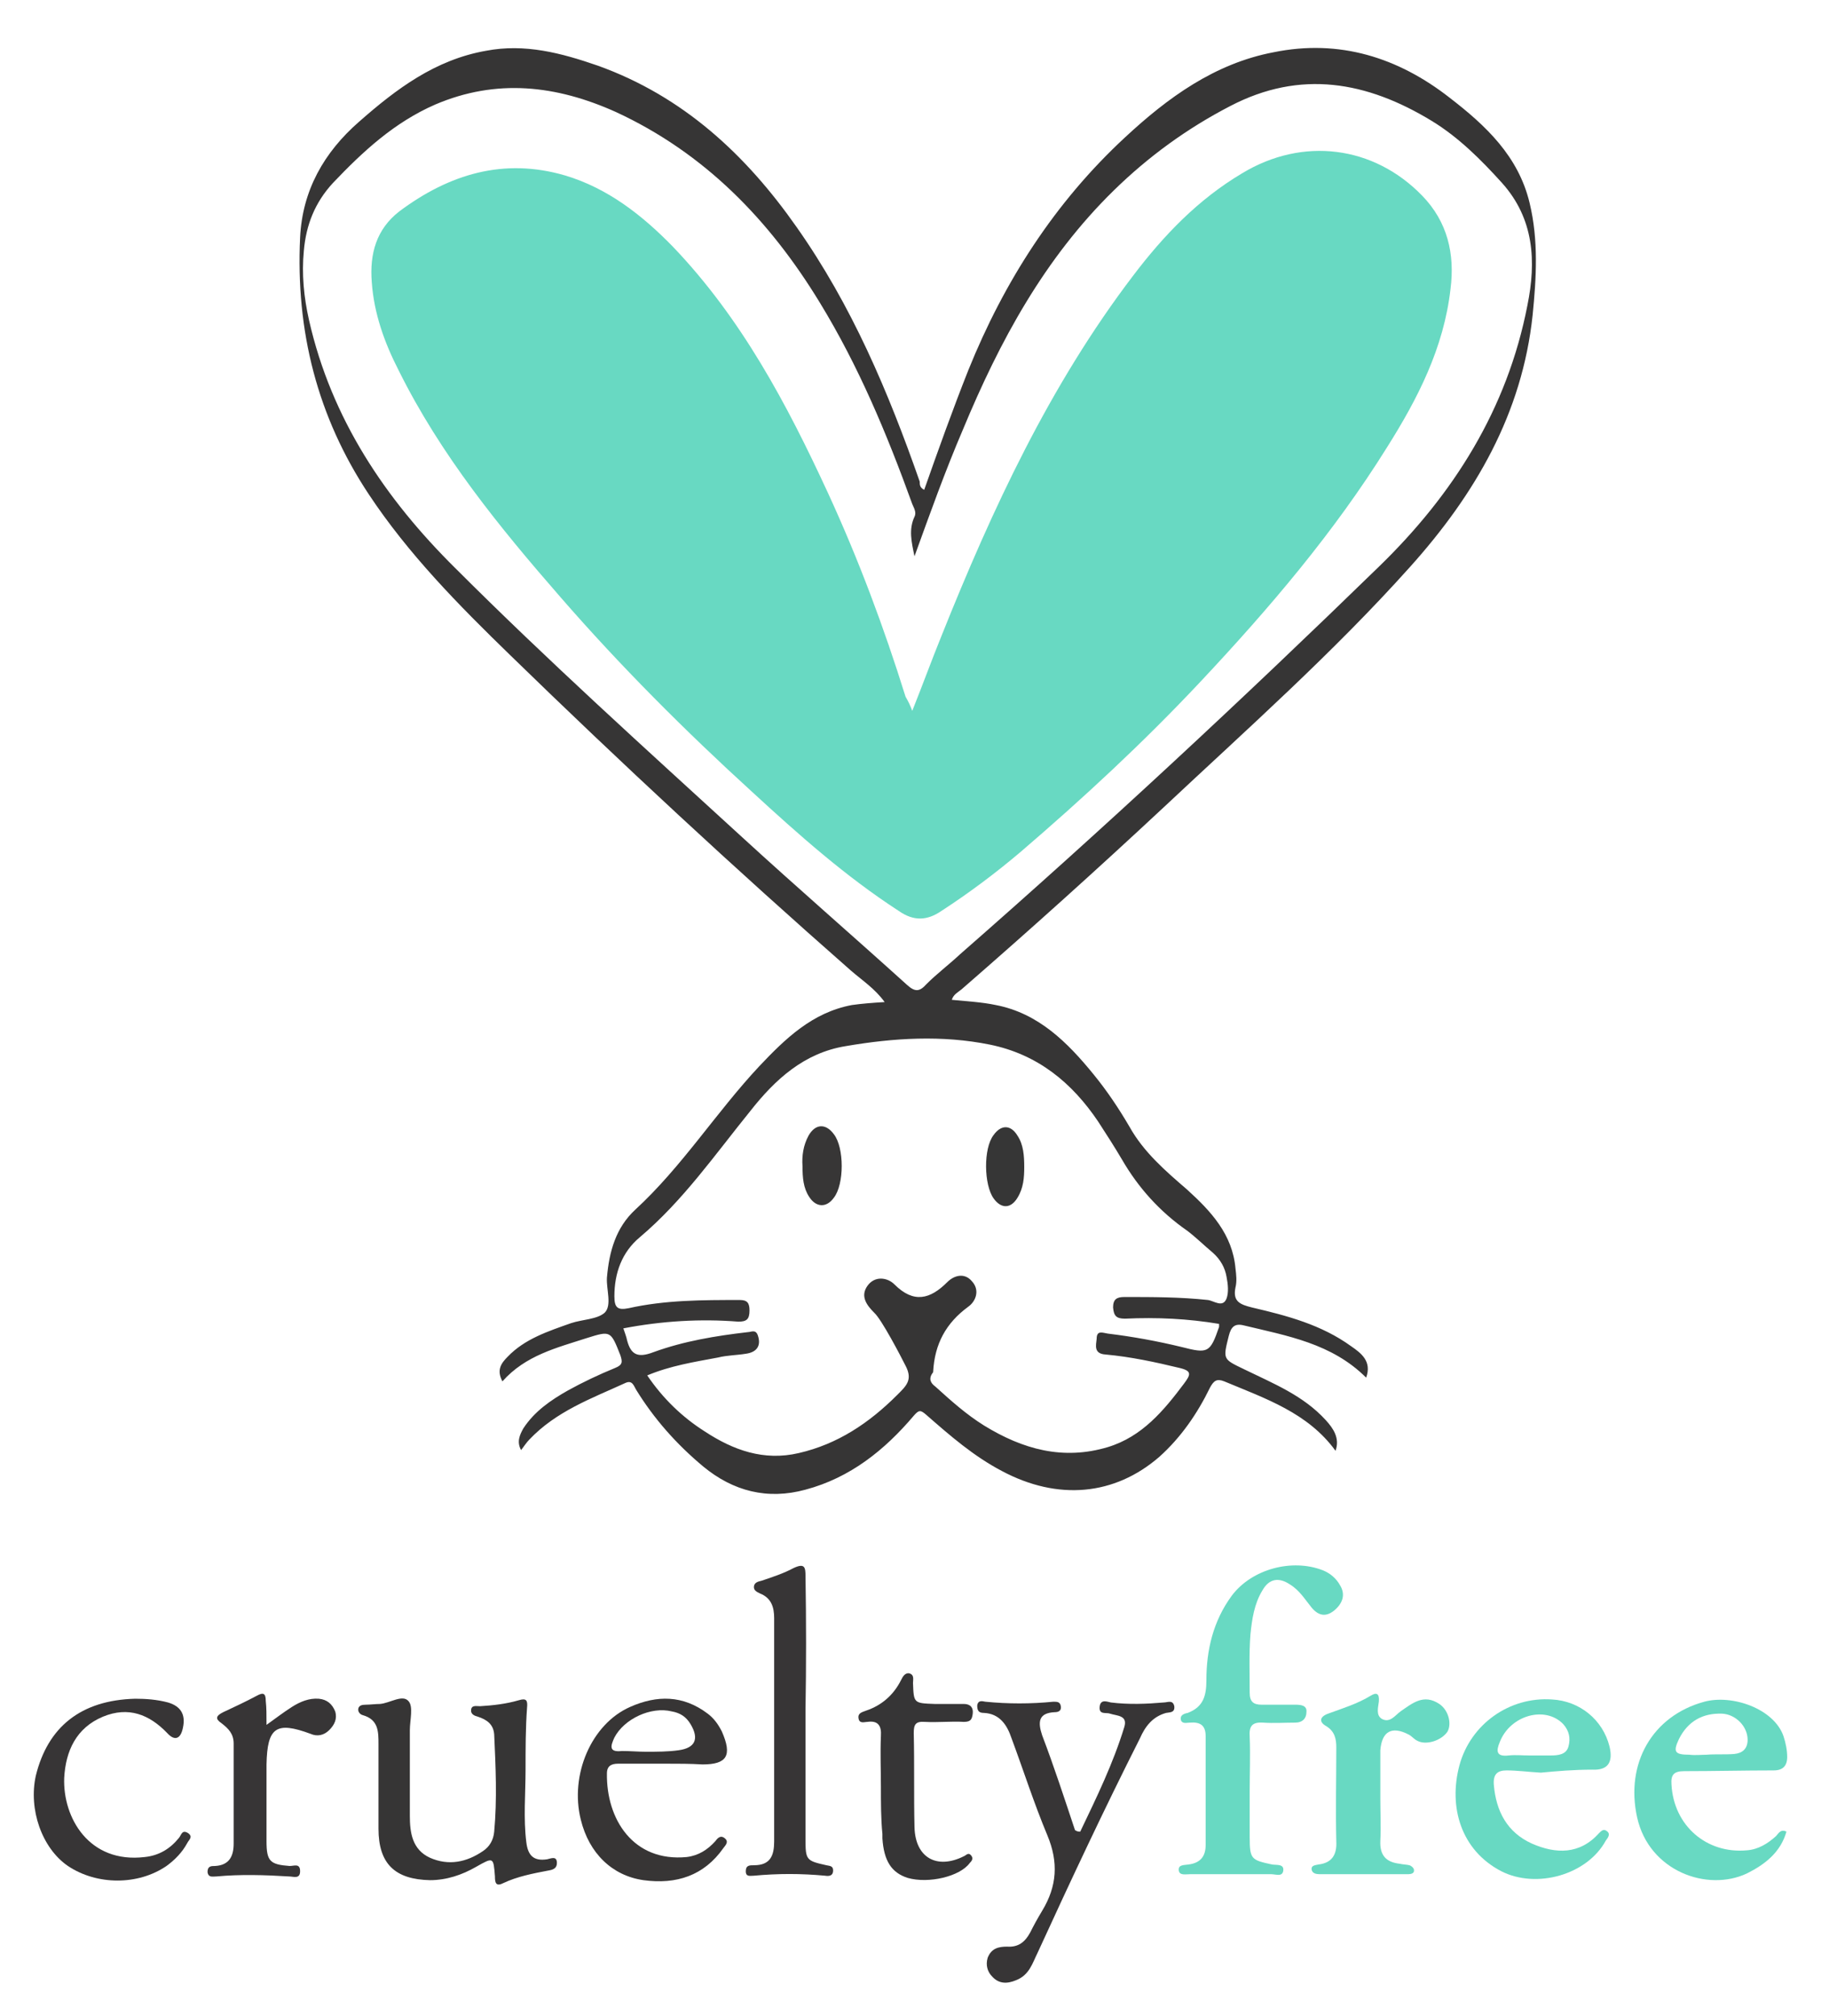 <?xml version="1.0" encoding="utf-8"?>
<!-- Generator: Adobe Illustrator 17.1.0, SVG Export Plug-In . SVG Version: 6.00 Build 0)  -->
<!DOCTYPE svg PUBLIC "-//W3C//DTD SVG 1.1//EN" "http://www.w3.org/Graphics/SVG/1.1/DTD/svg11.dtd">
<svg version="1.1" id="Capa_1" xmlns="http://www.w3.org/2000/svg" xmlns:xlink="http://www.w3.org/1999/xlink" x="0px" y="0px"
	 viewBox="19 76.2 245 270" enable-background="new 19 76.2 245 270" xml:space="preserve">
<g>
	<path fill="#363535" d="M142.8,141.8c1.9-5.4,3.8-10.7,5.9-16c4.8-11.9,11.6-22.5,21-31.2c5.7-5.3,12-9.9,19.9-11.4
		c8.8-1.8,16.7,0.7,23.6,6.1c4.8,3.7,9.2,7.8,10.7,14.1c1.2,5,0.9,10,0.4,15c-1.4,13.2-7.7,24-16.4,33.7
		c-10.3,11.5-21.8,21.7-33,32.2c-8.9,8.3-17.9,16.4-27.1,24.4c-0.5,0.4-1.1,0.7-1.3,1.4c2,0.2,4,0.3,5.9,0.7c5.7,1.1,9.6,5,13.1,9.3
		c1.8,2.2,3.4,4.6,4.8,7c1.9,3.4,4.8,5.9,7.7,8.4c3.2,2.9,6.1,6,6.5,10.6c0.1,0.8,0.2,1.7,0,2.5c-0.4,1.9,0.6,2.3,2.2,2.7
		c4.7,1.1,9.3,2.3,13.3,5.2c1.3,0.9,2.8,2,2,4.2c-4.6-4.6-10.6-5.6-16.4-7c-1.2-0.3-1.7,0.2-2,1.4c-0.8,3.2-0.8,3.1,2.1,4.5
		c3.9,1.9,7.9,3.5,10.9,6.8c1,1.1,1.9,2.4,1.3,4.1c-3.7-5.1-9.4-7-14.9-9.3c-1-0.4-1.4-0.1-1.9,0.8c-1.7,3.5-3.9,6.7-6.8,9.3
		c-6,5.2-13.6,5.9-21.1,1.9c-3.8-2-6.9-4.7-10.1-7.5c-0.8-0.7-1-0.7-1.7,0.1c-3.9,4.6-8.5,8.3-14.5,9.9c-5.1,1.4-9.7,0.2-13.7-3.1
		c-3.6-3-6.6-6.4-9-10.3c-0.3-0.5-0.5-1.3-1.4-0.9c-4.6,2.1-9.3,3.8-12.9,7.6c-0.4,0.4-0.7,0.9-1.1,1.4c-0.6-1.1-0.2-2,0.3-2.9
		c1.5-2.3,3.7-3.8,6-5.1c2-1.1,4.1-2.1,6.3-3c1-0.4,1-0.8,0.7-1.7c-1.3-3.3-1.3-3.3-4.5-2.3c-4,1.3-8.2,2.3-11.3,5.8
		c-0.8-1.5-0.2-2.4,0.7-3.3c2.3-2.4,5.4-3.4,8.5-4.5c1.5-0.5,3.5-0.5,4.5-1.4c1-1,0.2-3.1,0.3-4.7c0.3-3.5,1.2-6.7,3.8-9.1
		c6.3-5.8,10.8-13,16.6-19.2c3.5-3.7,7.1-7.2,12.4-8.2c1.4-0.2,2.8-0.3,4.4-0.4c-1.3-1.8-3-2.9-4.5-4.2
		c-15.6-13.7-30.8-27.8-45.7-42.3c-6.9-6.7-13.6-13.5-18.9-21.5c-6.9-10.4-9.8-21.9-9.2-34.4c0.3-6.3,3.2-11.4,7.9-15.5
		c5-4.4,10.2-8.3,17-9.5c5.2-1,10.1,0.3,15,2c11.4,4.1,19.8,11.9,26.6,21.6c7.4,10.5,12.3,22.1,16.5,34.1
		C142.2,141.1,142.2,141.5,142.8,141.8z M141.5,150.7c-0.4-1.9-0.8-3.6,0-5.3c0.3-0.6-0.1-1.2-0.3-1.7c-3.4-9.4-7.2-18.5-12.4-27
		c-6.7-11-15.4-20-27.3-25.5c-8-3.6-16-4.5-24.2-1c-5.5,2.4-9.7,6.3-13.7,10.5c-2.4,2.6-3.6,5.6-3.9,9.1c-0.3,3.1,0,6.2,0.7,9.3
		c3,13.2,10.2,23.9,19.6,33.2c12.4,12.4,25.5,24.2,38.5,36.1c7.2,6.6,14.7,13.1,22,19.7c1.1,1,1.7,0.9,2.6-0.1c1.4-1.4,3-2.6,4.5-4
		c19.2-16.8,37.8-34.1,56.1-51.9c10-9.7,17.2-21.1,19.9-35c1.2-5.9,0.9-11.6-3.4-16.4c-2.8-3.1-5.8-6.1-9.4-8.3
		c-8.7-5.3-17.6-6.9-27-2c-5.8,3-11,6.8-15.6,11.3c-9.3,9.1-15.3,20.2-20.2,32C145.6,139.3,143.6,144.9,141.5,150.7z M102.5,254.1
		c0.2,0.6,0.4,1.1,0.5,1.6c0.5,1.9,1.4,2.4,3.5,1.6c4.1-1.5,8.4-2.2,12.7-2.7c0.4,0,1-0.4,1.3,0.4c0.5,1.4-0.1,2.3-1.6,2.5
		c-1.2,0.2-2.5,0.2-3.7,0.5c-3.2,0.6-6.4,1.1-9.5,2.4c2.1,3.1,4.7,5.6,7.7,7.5c3.8,2.5,7.9,4,12.6,2.9c5.2-1.2,9.4-4,13.2-7.8
		c1.2-1.2,2.1-2,1.1-3.9c-0.6-1.2-3.2-6.2-4.2-7.1c-1-1-1.9-2.2-0.9-3.6c1-1.4,2.7-1.1,3.6-0.2c2.6,2.6,4.8,2,7.1-0.3
		c0.9-0.9,2.3-1.3,3.3-0.1c1.1,1.2,0.5,2.7-0.5,3.4c-3,2.2-4.5,5-4.7,8.7c0,0.1,0,0.1-0.1,0.2c-0.5,0.7-0.3,1.3,0.4,1.8
		c2.1,1.9,4.1,3.7,6.5,5.2c5.2,3.2,10.6,4.7,16.6,2.9c4.6-1.4,7.5-4.9,10.2-8.5c0.9-1.2,1.1-1.7-0.6-2.1c-3.3-0.8-6.6-1.5-9.9-1.8
		c-1.6-0.1-1.3-1.2-1.2-2.1c0-1.2,0.8-0.8,1.5-0.7c3.3,0.4,6.6,1,9.9,1.8c3.5,0.9,3.8,0.8,5-2.7c0-0.1,0-0.3,0-0.4
		c-4.2-0.7-8.3-0.9-12.6-0.7c-1.2,0-1.5-0.4-1.6-1.5c0-1.1,0.5-1.4,1.5-1.4c3.8,0,7.5,0,11.2,0.4c0.8,0.1,2,1.1,2.5-0.2
		c0.3-0.8,0.2-1.9,0-2.9c-0.2-1.2-0.8-2.3-1.8-3.2c-1.2-1-2.3-2.1-3.5-3c-3.6-2.5-6.5-5.7-8.7-9.5c-1-1.7-2.1-3.4-3.2-5.1
		c-3.5-5.2-8.1-9-14.5-10.3c-6.4-1.3-12.9-0.9-19.3,0.2c-5.6,0.9-9.5,4.5-12.8,8.7c-4.7,5.8-9,12-14.8,16.9c-2.4,2-3.4,4.8-3.4,7.9
		c0,1.5,0.4,1.9,1.9,1.6c4.9-1.1,9.9-1.1,14.9-1.1c1,0,1.3,0.4,1.3,1.4c0,1.2-0.4,1.5-1.5,1.5C112.9,252.8,107.7,253.1,102.5,254.1z
		"/>
	<path fill="#68D9C2" d="M186.4,316c0,2.1,0,4.1,0,6.2c0,3,0.2,3.1,3,3.7c0.6,0.1,1.6-0.1,1.5,0.8c-0.1,0.9-1,0.5-1.6,0.5
		c-3.6,0-7.3,0-10.9,0c-0.6,0-1.4,0.2-1.5-0.5c-0.1-0.8,0.7-0.7,1.3-0.8c1.6-0.2,2.3-1.1,2.3-2.6c0-4.9,0-9.7,0-14.6
		c0-1.5-0.8-1.9-2.1-1.8c-0.4,0-1,0.2-1.2-0.3c-0.2-0.7,0.4-0.9,0.9-1c2.1-0.8,2.5-2.3,2.5-4.4c0-4,0.9-7.9,3.4-11.3
		c2.7-3.6,8.1-5,12.2-3.4c1,0.4,1.8,1.1,2.3,2c0.8,1.3,0.3,2.5-0.8,3.4c-1,0.8-2,0.8-3-0.4c-0.9-1.1-1.6-2.3-2.9-3.1
		c-1.5-1-2.8-0.8-3.7,0.8c-1.1,1.8-1.4,3.9-1.6,5.9c-0.2,2.6-0.1,5.2-0.1,7.8c0,1.2,0.5,1.6,1.6,1.6c1.5,0,3,0,4.5,0
		c0.8,0,1.6,0.1,1.5,1c0,0.8-0.5,1.4-1.5,1.4c-1.4,0-2.9,0.1-4.3,0c-1.5-0.1-1.9,0.5-1.8,1.9C186.5,311.2,186.4,313.6,186.4,316z"/>
	<path fill="#363535" d="M89.4,313.2c0,3.2-0.3,6.5,0.1,9.7c0.2,1.7,0.9,2.6,2.8,2.3c0.5-0.1,1.3-0.5,1.3,0.5c0,0.7-0.5,0.9-1.1,1
		c-2.1,0.4-4.2,0.8-6.1,1.7c-1,0.5-1.1-0.1-1.1-0.9c-0.2-2.6-0.2-2.6-2.5-1.3c-1.9,1.1-4,1.8-6.2,1.8c-4.7-0.1-6.9-2.2-6.9-6.9
		c0-3.8,0-7.5,0-11.3c0-1.7,0-3.3-2.1-3.9c-0.4-0.1-0.7-0.5-0.6-0.9c0.1-0.4,0.5-0.5,1-0.5c0.6,0,1.3-0.1,1.9-0.1
		c1.3-0.1,3-1.3,3.8-0.4c0.7,0.7,0.2,2.6,0.2,3.9c0,3.8,0,7.6,0,11.5c0,2.2,0.3,4.5,2.7,5.6c2.5,1.1,4.9,0.6,7.1-0.9
		c0.9-0.6,1.4-1.5,1.5-2.6c0.4-4.3,0.2-8.7,0-13c-0.1-1.4-1-2-2.2-2.4c-0.4-0.1-0.9-0.3-0.9-0.8c0-0.8,0.7-0.6,1.2-0.6
		c1.7-0.1,3.5-0.3,5.2-0.8c1-0.3,1.2,0,1.1,1C89.4,307.6,89.4,310.4,89.4,313.2z"/>
	<path fill="#68D9C2" d="M225.4,313.6c-1.7-0.1-3.2-0.3-4.6-0.3c-1.2,0-1.8,0.5-1.7,1.9c0.3,3.6,1.8,6.4,5.1,7.9
		c3.2,1.4,6.4,1.5,9-1.4c0.3-0.3,0.6-0.6,1-0.3c0.6,0.4,0.2,0.9-0.1,1.3c-2.5,4.6-9.3,6.5-14,4.1c-5.4-2.8-7.1-8.6-5.6-14.2
		c1.5-5.5,6.7-9.2,12.4-8.8c3.7,0.2,6.8,2.7,7.7,6.3c0.5,2.1-0.2,3.2-2.3,3.1C229.8,313.2,227.5,313.4,225.4,313.6z M223.8,311.3
		C223.8,311.3,223.8,311.2,223.8,311.3c1,0,1.9,0,2.9,0s2.1-0.1,2.4-1.2c0.3-1.1,0.1-2.1-0.7-3c-2.4-2.5-7.1-1.2-8.5,2.4
		c-0.5,1.2-0.5,2,1.2,1.8C222,311.2,222.9,311.3,223.8,311.3z"/>
	<path fill="#68D9C2" d="M258.3,321.5c-0.8,2.8-2.9,4.4-5.3,5.6c-5.3,2.5-13.1-0.3-14.7-7.5c-1.6-7.2,2-13.6,9-15.5
		c3.7-1,9.3,0.9,10.6,4.6c0.3,0.9,0.5,1.9,0.5,2.8c0,1.2-0.6,1.8-1.8,1.8c-4,0-8,0.1-12,0.1c-1.4,0-1.8,0.5-1.7,1.8
		c0.3,5.5,4.7,9.3,10.1,8.8c1.5-0.1,2.8-0.9,3.9-1.9C257.2,321.8,257.5,321.1,258.3,321.5z M247.6,311.2L247.6,311.2
		c1.2-0.1,2.5,0,3.7-0.1c1.1-0.1,1.8-0.7,1.8-1.9c0-1.8-1.6-3.4-3.4-3.5c-2.6-0.1-4.6,1-5.8,3.4c-0.8,1.7-0.6,2.1,1.4,2.1
		C246.1,311.3,246.9,311.2,247.6,311.2z"/>
	<path fill="#373536" d="M163.7,321.5c2.2-4.6,4.4-9.1,5.9-14c0.5-1.6-1-1.5-1.9-1.8c-0.5-0.2-1.5,0.2-1.4-0.9s1-0.7,1.5-0.6
		c2.4,0.3,4.8,0.2,7.1,0c0.5,0,1.2-0.4,1.4,0.5c0.1,0.9-0.6,0.8-1.1,0.9c-1.8,0.5-2.8,1.8-3.5,3.4c-4.8,9.5-9.3,19.1-13.7,28.7
		c-0.7,1.4-1.1,3-2.9,3.7c-1.2,0.5-2.3,0.5-3.2-0.5c-0.6-0.6-0.9-1.5-0.6-2.5c0.5-1.3,1.5-1.5,2.6-1.5c1.5,0.1,2.4-0.6,3.1-1.9
		c0.5-1,1-1.9,1.6-2.9c2-3.3,2.2-6.5,0.7-10.1c-1.8-4.3-3.2-8.7-4.8-13c-0.6-1.8-1.6-3.3-3.7-3.4c-0.7,0-0.9-0.3-0.9-1
		c0.1-0.7,0.6-0.6,1.1-0.5c3,0.3,6.1,0.3,9.1,0c0.5,0,0.9,0,1,0.6s-0.3,0.8-0.8,0.8c-2.2,0.1-2.3,1.3-1.7,3.1
		c1.6,4.2,3,8.5,4.4,12.7C163.3,321.5,163.5,321.5,163.7,321.5z"/>
	<path fill="#373536" d="M126.9,305.2c0,5.8,0,11.5,0,17.3c0,2.8,0.1,2.9,2.8,3.5c0.5,0.1,0.9,0.1,0.9,0.7c0,0.7-0.5,0.8-1.1,0.7
		c-3.2-0.3-6.3-0.3-9.5,0c-0.5,0-1.1,0.2-1.1-0.6c0-0.8,0.5-0.8,1.1-0.8c2.2,0,2.7-1.3,2.7-3.2c0-10,0-19.9,0-29.9
		c0-1.5-0.4-2.7-1.9-3.3c-0.4-0.2-0.9-0.4-0.8-1c0.1-0.5,0.6-0.6,1-0.7c1.5-0.5,3-1,4.3-1.7c1.5-0.7,1.6-0.1,1.6,1.1
		C127,293.3,127,299.3,126.9,305.2C127,305.2,126.9,305.2,126.9,305.2z"/>
	<path fill="#68D9C2" d="M203.9,317.1c0,1.9,0.1,3.8,0,5.6c-0.1,2,0.8,2.9,2.6,3.1c0.4,0.1,0.9,0.1,1.3,0.2c0.3,0.1,0.6,0.4,0.6,0.6
		c0.1,0.5-0.4,0.6-0.8,0.6c-2.1,0-4.3,0-6.4,0c-1.8,0-3.6,0-5.4,0c-0.5,0-1-0.1-1.1-0.6c-0.1-0.6,0.5-0.6,0.9-0.7
		c1.8-0.2,2.5-1.3,2.4-3.1c-0.1-4.2,0-8.4,0-12.6c0-1.1-0.2-2.1-1.3-2.8c-1.1-0.6-0.9-1.3,0.2-1.7c1.9-0.7,3.9-1.3,5.7-2.4
		c0.8-0.5,1.2-0.3,1.1,0.8c-0.1,0.8-0.4,1.8,0.4,2.3c1.1,0.6,1.8-0.5,2.5-1c1.6-1.1,3.1-2.4,5.2-1c1.2,0.8,1.7,2.6,1.1,3.7
		c-0.8,1.2-2.9,1.9-4.1,1.2c-0.4-0.2-0.7-0.6-1.1-0.8c-2.3-1.2-3.6-0.4-3.8,2.1c0,0.2,0,0.4,0,0.6
		C203.9,313.2,203.9,315.1,203.9,317.1L203.9,317.1z"/>
	<path fill="#373535" d="M108.2,312.4c-2.1,0-4.3,0-6.4,0c-0.9,0-1.5,0.3-1.5,1.3c-0.1,6.1,3.5,11.9,10.7,11.2
		c1.6-0.2,2.8-1,3.8-2.1c0.3-0.4,0.7-0.9,1.3-0.4c0.6,0.5,0,1-0.2,1.3c-2.6,3.7-6.3,4.9-10.7,4.3c-4.2-0.6-7.3-3.6-8.4-8.1
		c-1.5-6,1.4-12.8,6.6-15.1c3.6-1.6,7.1-1.6,10.4,0.9c0.8,0.6,1.4,1.4,1.9,2.4c1.4,3.2,0.7,4.4-2.6,4.4
		C111.5,312.4,109.9,312.4,108.2,312.4z M105.5,310.8L105.5,310.8c1.5,0,3,0,4.4-0.2c2.2-0.3,2.8-1.5,1.6-3.5
		c-0.6-1-1.4-1.5-2.5-1.7c-2.8-0.7-6.4,1-7.7,3.5c-0.5,1.1-0.8,2,1,1.8C103.4,310.7,104.5,310.8,105.5,310.8z"/>
	<path fill="#373536" d="M37.1,303.7c1.4,0,2.9,0.1,4.4,0.5c1.7,0.5,2.4,1.6,2,3.4c-0.3,1.5-1.1,1.8-2.1,0.7
		c-2.4-2.5-5.2-3.6-8.6-2.2c-3.6,1.5-5,4.6-5.2,8.2c-0.2,5.3,3.3,11.5,10.8,10.6c1.9-0.2,3.4-1.1,4.6-2.6c0.3-0.4,0.4-1.1,1.2-0.6
		c0.7,0.5,0.1,0.9-0.1,1.3c-0.7,1.3-1.7,2.3-2.8,3.1c-3.8,2.6-9.3,2.6-13.2,0c-3.5-2.4-5.3-7.6-4.3-12.1
		C25.4,307.5,29.8,303.9,37.1,303.7z"/>
	<path fill="#363536" d="M137,315.5c0-2.3-0.1-4.5,0-6.8c0.1-1.4-0.4-2.1-1.8-1.9c-0.4,0-1.1,0.3-1.2-0.5c-0.1-0.7,0.5-0.8,1-1
		c2.1-0.7,3.7-2.1,4.7-4.1c0.2-0.4,0.5-1,1.1-0.9c0.7,0.2,0.5,0.8,0.5,1.3c0.1,2.7,0.1,2.7,2.9,2.8c1.3,0,2.6,0,3.9,0
		c0.9,0,1.3,0.5,1.2,1.3c-0.1,0.8-0.3,1.1-1.2,1.1c-1.7-0.1-3.5,0.1-5.2,0c-1.3-0.1-1.5,0.4-1.5,1.5c0.1,4.2,0,8.4,0.1,12.6
		c0.1,4.1,3,5.7,6.6,3.9c0.3-0.1,0.6-0.6,1-0.1c0.3,0.4,0.1,0.7-0.2,1c-1.3,1.8-5.5,2.8-8.3,2c-2.2-0.7-3.2-2.3-3.4-5.3
		c0-0.2,0-0.4,0-0.6C137,319.8,137,317.6,137,315.5z"/>
	<path fill="#373536" d="M54.7,307.2c1.4-1,2.3-1.7,3.4-2.4c1.1-0.7,2.3-1.2,3.6-1.1c1.1,0.1,1.8,0.7,2.2,1.7c0.3,1-0.1,1.8-0.8,2.5
		c-0.7,0.7-1.6,0.9-2.5,0.5c-4.6-1.7-5.8-0.9-5.9,4.1c0,3.4,0,6.9,0,10.3c0,2.7,0.5,3.1,3.1,3.3c0.6,0,1.4-0.4,1.4,0.7
		s-0.9,0.7-1.5,0.7c-3.2-0.2-6.5-0.3-9.7,0c-0.5,0-1.1,0.2-1.2-0.6c0-0.8,0.5-0.8,1-0.8c1.9-0.1,2.5-1.3,2.5-3c0-4.5,0-8.9,0-13.4
		c0-1.3-0.7-2-1.6-2.7c-0.9-0.6-0.8-1,0.2-1.5c1.5-0.7,3-1.4,4.5-2.2c0.9-0.5,1.2-0.3,1.2,0.7C54.7,304.9,54.7,305.8,54.7,307.2z"/>
	<path fill="#68D9C2" d="M141.2,171.4c1.4-3.5,2.6-6.8,3.9-10c6.8-17,14.5-33.6,25.7-48.3c4.1-5.4,8.7-10.2,14.6-13.7
		c8.1-4.9,17.6-3.7,24.1,3c3.4,3.5,4.4,7.8,3.8,12.5c-0.9,7.9-4.4,14.7-8.5,21.2c-7.1,11.4-15.8,21.6-25,31.4
		c-7.6,8.1-15.7,15.6-24.1,22.8c-3.3,2.8-6.9,5.5-10.6,7.9c-1.9,1.3-3.7,1.4-5.7,0c-7.1-4.6-13.4-10.2-19.6-15.9
		c-9-8.2-17.7-16.9-25.7-26.1c-8.2-9.4-16.1-19.1-21.7-30.4c-1.9-3.7-3.3-7.6-3.6-11.8c-0.3-3.8,0.6-7.1,3.7-9.5
		c6.7-5,14-7.2,22.2-4.8c5.7,1.7,10.3,5.3,14.4,9.5c9.2,9.6,15.3,21.1,20.8,33c4.1,8.9,7.5,18,10.4,27.3
		C140.7,170.2,140.9,170.6,141.2,171.4z"/>
	<path fill="#363636" d="M156.2,232.5c0,1.4-0.1,2.8-0.9,4.1c-0.9,1.5-2.2,1.5-3.2,0.1c-1.3-1.8-1.4-6.7,0-8.5
		c1-1.4,2.3-1.4,3.2,0.1C156.1,229.5,156.2,231,156.2,232.5z"/>
	<path fill="#373636" d="M126.5,232.4c-0.1-1.4,0.1-2.8,0.8-4.1c0.9-1.6,2.3-1.7,3.4-0.2c1.4,1.8,1.4,6.7,0,8.5
		c-1,1.4-2.4,1.3-3.3-0.1C126.6,235.3,126.5,233.9,126.5,232.4z"/>
</g>
</svg>

